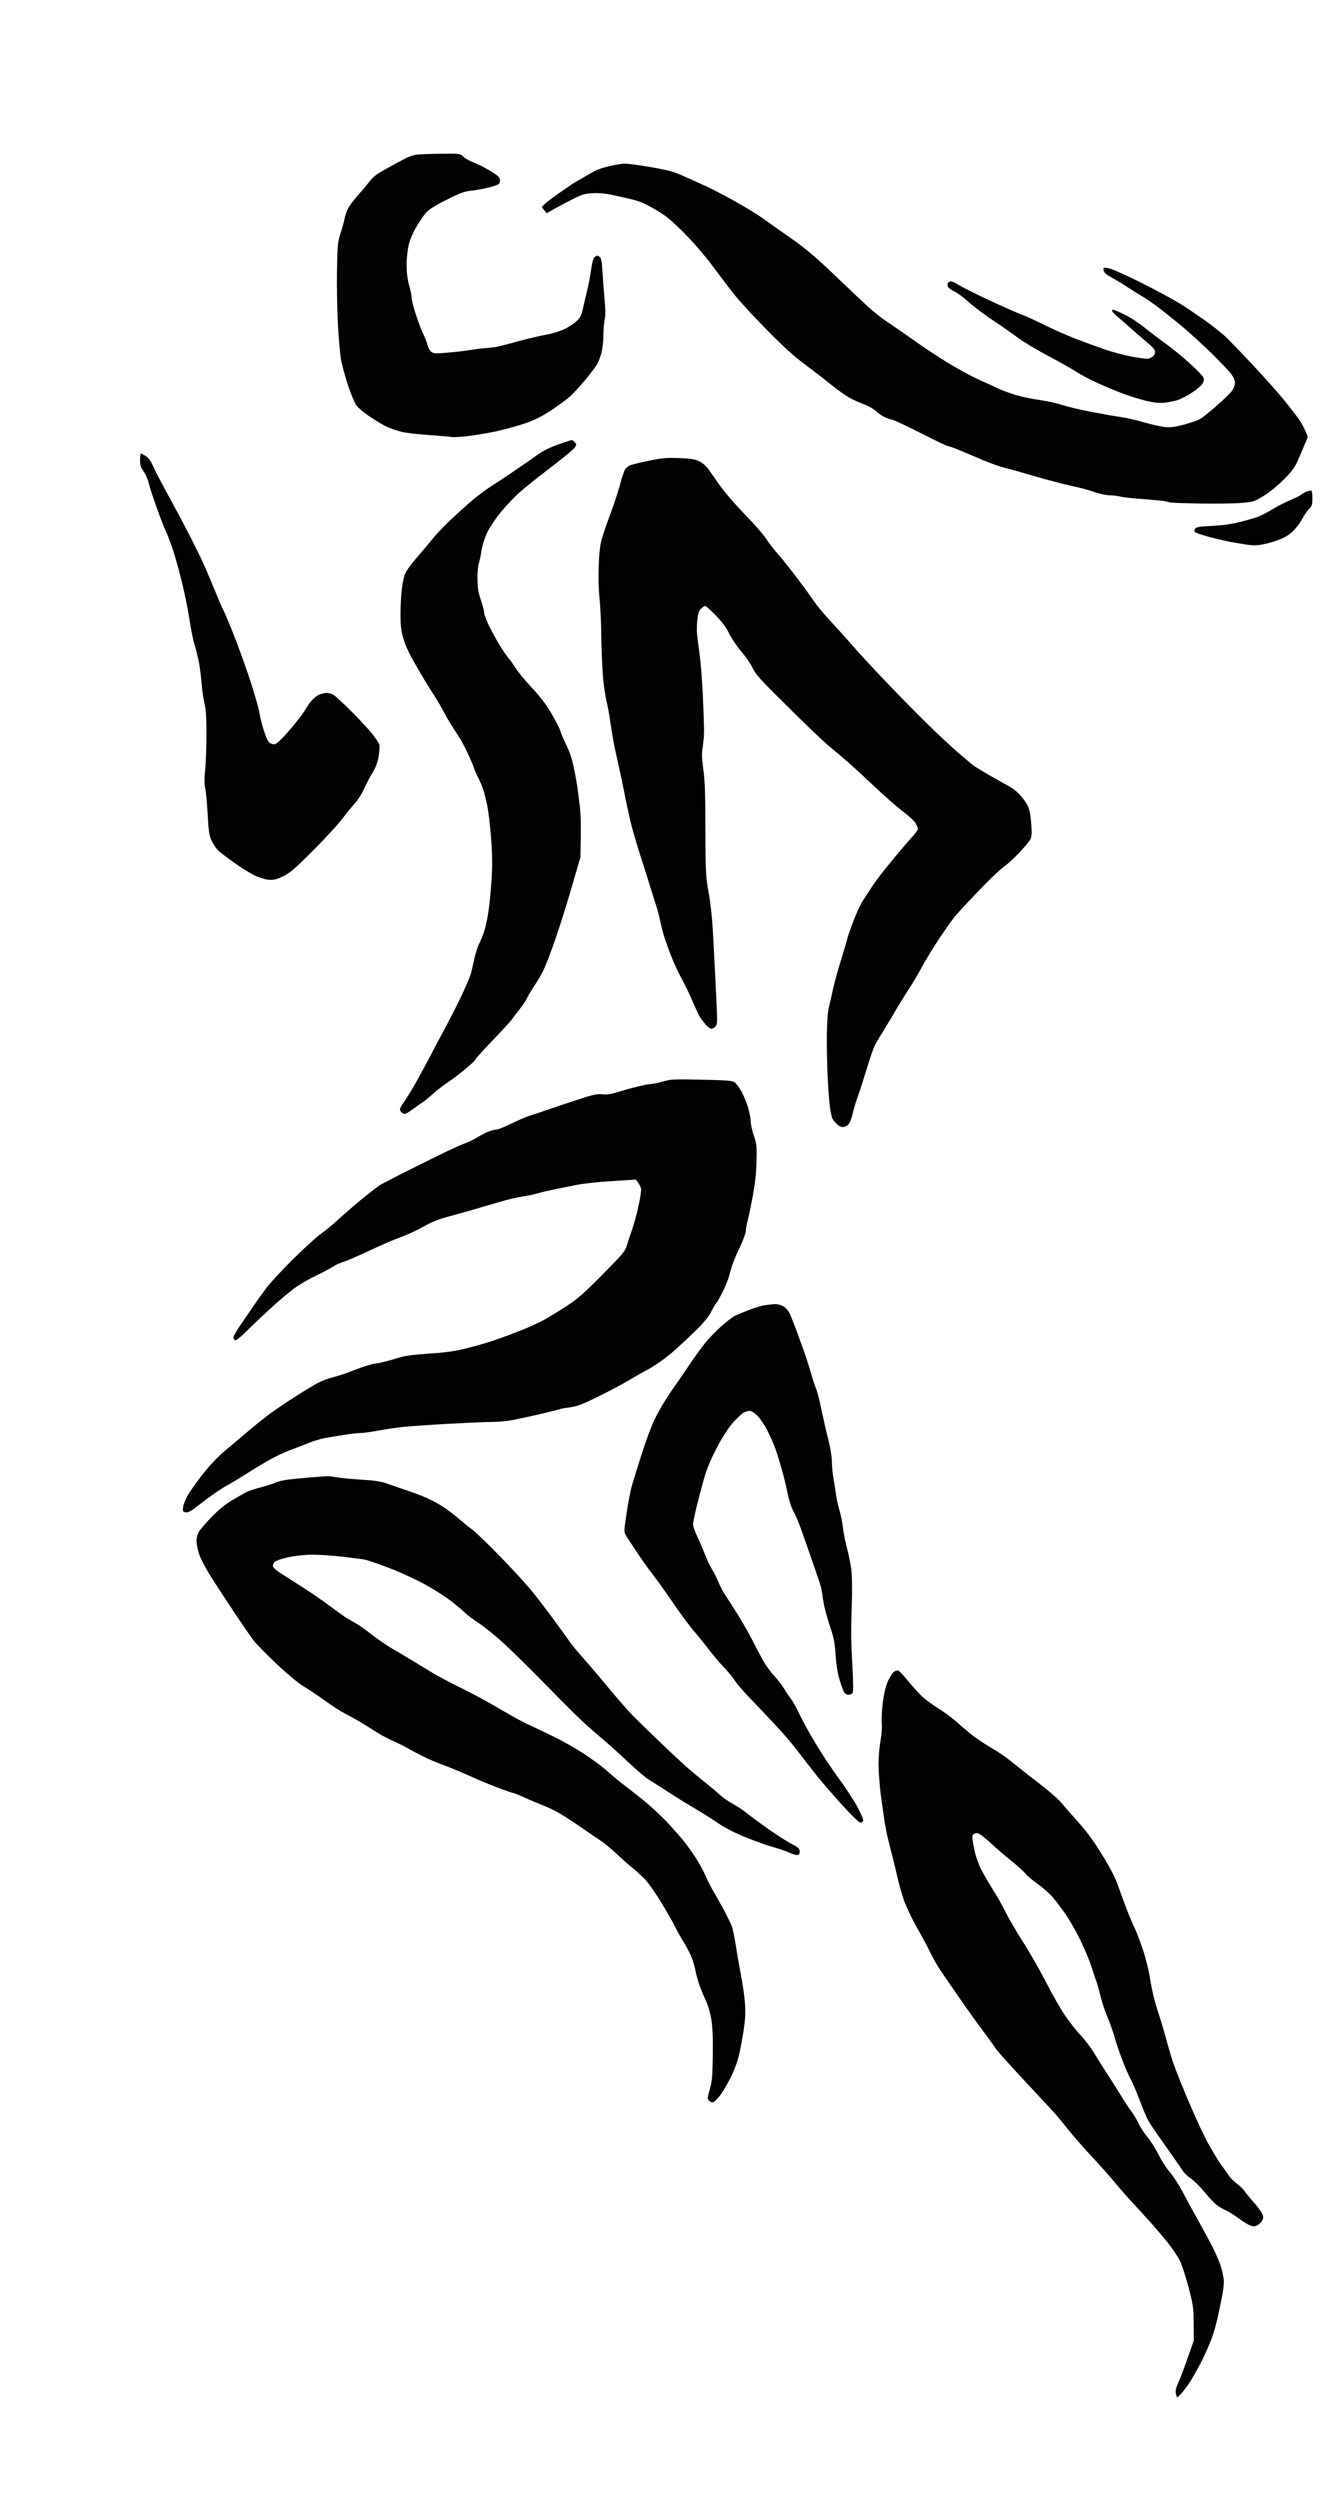 <svg height="2034" width="1092" viewBox="0 0 1092 2034" xmlns="http://www.w3.org/2000/svg" version="1.2">
	<title>Screenshot 2025-04-17 at 9</title>
	<style>
		.s0 { opacity: .99;fill: #000000 } 
	</style>
	<path d="m358.5 125.1c15.9-0.2 16-0.1 18.5 2.4 1.4 1.4 5 3.4 8 4.5 3 1.1 9.1 4.2 13.5 6.8 6.1 3.6 8.1 5.4 8.3 7.2 0.2 1.4-0.2 3.1-1 3.7-0.7 0.7-4.9 2.1-9.3 3.2-4.4 1-10.7 2.1-14 2.4-4.8 0.5-8.8 2-19.4 7.4-9.9 5-14.4 7.9-16.8 10.8-1.9 2.2-5.5 7.6-8 12-2.9 5.1-5.1 10.5-6 15-0.8 3.8-1.5 11.1-1.4 16 0 5.8 0.8 11.5 2.1 16 1.1 3.8 2 8.3 2 10 0 1.7 1.6 7.9 3.6 14 2 6.1 4.7 13 5.9 15.5 1.3 2.5 2.8 6.4 3.4 8.8 0.6 2.4 2.1 4.8 3.3 5.7 1.9 1.2 4 1.3 13.3 0.4 6.1-0.5 13.9-1.4 17.5-2 3.6-0.6 8.7-1.3 11.5-1.5 2.7-0.2 6.8-0.7 9-0.9 2.2-0.3 10.3-2.3 18-4.5 7.7-2.1 18.1-4.6 23-5.5 5-0.8 11.9-2.9 15.5-4.6 3.6-1.6 8.2-4.7 10.3-6.7 2.8-2.8 4-5 4.8-9.2 0.7-3 2.2-9.6 3.4-14.5 1.3-4.9 2.8-13.1 3.5-18 0.8-5.9 1.8-9.4 2.9-10.3 0.9-0.7 1.8-1.2 2.1-1.2 0.3 0 1.2 0.5 2 1 1.1 0.7 1.7 3.7 2.2 11.2 0.3 5.7 1.1 15.9 1.7 22.8 0.8 8.8 0.9 13.9 0.1 17.3-0.5 2.6-1 8.2-1 12.5 0 4.2-0.7 10.5-1.5 14-0.8 3.4-2.7 8.1-4.2 10.5-1.5 2.3-5.7 7.8-9.4 12.2-3.7 4.4-8.7 9.9-11.1 12.2-2.4 2.3-9.2 7.4-15.3 11.5-8.3 5.5-13.7 8.3-22 11.2-6.1 2.1-17.3 5.2-25 6.8-7.7 1.6-18.5 3.4-24 3.9-5.5 0.5-10.4 0.7-11 0.5-0.6-0.2-8.6-0.9-18-1.6-9.4-0.6-19.7-1.8-23-2.7-3.3-0.8-8.3-2.5-11-3.7-2.8-1.2-9.2-5-14.3-8.4-5.6-3.8-10.2-7.7-11.6-9.9-1.3-2.1-4.3-9.4-6.6-16.3-2.2-6.9-4.8-16.3-5.6-21-0.8-4.7-1.9-17.9-2.5-29.5-0.6-11.6-0.9-30.9-0.7-43 0.4-20.3 0.6-22.6 3-30 1.4-4.4 2.9-9.8 3.3-12 0.4-2.2 1.6-5.7 2.6-7.7 1-2.1 4.3-6.4 7.1-9.7 2.9-3.2 7.4-8.5 9.9-11.7 3.8-5 6.3-6.8 15.5-11.8 6-3.3 12.7-6.9 14.9-8 2.2-1.1 5.8-2.3 8-2.7 2.2-0.4 11.2-0.7 20-0.8zm-243.8 243.9c0.5 0 2.3 1 4.1 2.2 2.3 1.6 4.2 4.4 6.1 8.8 1.6 3.6 7 13.9 12 23 5 9.1 12.8 23.7 17.3 32.5 4.5 8.8 9.7 19.4 11.5 23.5 1.9 4.1 5.7 13.1 8.5 20 2.8 6.9 6.2 14.8 7.6 17.5 1.3 2.8 5.2 11.8 8.4 20 3.3 8.3 9.2 24.5 13 36 3.8 11.5 7.3 23.7 7.8 27 0.5 3.3 2.1 10 3.7 14.9 2 6.2 3.5 9.3 5.1 10.2 1.2 0.8 3 1.2 4 0.9 0.9-0.2 4-2.8 6.7-5.7 2.8-3 7.5-8.4 10.5-12.2 3-3.7 6.6-8.7 7.9-10.9 1.3-2.3 3.6-5.5 5-7 1.4-1.6 3.8-3.5 5.4-4.3 1.5-0.8 4.2-1.5 6-1.6 1.7-0.1 4.6 0.6 6.2 1.7 1.6 1 7.9 6.8 14 12.9 6.1 6 13.6 14.2 16.8 18 3.2 3.9 6.1 8.2 6.4 9.6 0.3 1.4 0 5.6-0.6 9.5-0.8 4.9-2.3 8.9-5.1 13.5-2.2 3.6-5.3 9.5-7 13.3-1.6 3.7-4.9 8.8-7.3 11.4-2.4 2.7-7.1 8.4-10.4 12.8-3.3 4.4-14 16-23.9 25.9-15.1 15.1-18.9 18.3-24.4 20.8-5.3 2.5-7.5 3-11.5 2.6-2.8-0.2-7.9-1.8-11.5-3.6-3.6-1.7-11.1-6.4-16.7-10.4-5.6-4-11.3-8.4-12.8-9.8-1.4-1.4-3.7-4.8-5.1-7.5-2.1-4.4-2.6-7.1-3.4-21.5-0.5-9.1-1.4-18.8-2-21.5-0.8-3.6-0.8-7.7-0.1-14.8 0.6-5.3 1.1-18.4 1.1-28.9 0-14.3-0.4-20.9-1.6-25.3-0.8-3.3-1.9-11-2.4-17-0.5-6-1.6-14.4-2.5-18.5-0.9-4.1-2.5-10.4-3.6-14-1.1-3.6-2.8-12.6-3.9-20-1.1-7.4-4-21.6-6.5-31.5-2.4-9.9-6.1-22.5-8.1-28-2-5.5-4.3-11.4-5.2-13-0.8-1.6-3.9-9.5-6.7-17.5-2.9-8-5.8-17-6.5-20-0.7-3-2.6-7.3-4.2-9.5-2.3-3.2-2.9-5-2.8-9.3 0-2.8 0.3-5.2 0.8-5.2zm952 30.1c0.8-0.1 1.2 1.8 1.2 6.1 0 5.5-0.3 6.6-2.6 8.8-1.4 1.4-3.8 4.7-5.2 7.5-1.4 2.7-4.6 7.2-7.1 9.8-3.3 3.4-6.6 5.6-11.6 7.6-3.8 1.6-10.2 3.4-14 4.1-6.2 1.1-8.5 1-20-1-7.1-1.1-17.7-3.5-23.5-5.1-5.8-1.6-11-3.4-11.5-4q-1-1 0.1-2.7c0.9-1.4 3.4-1.8 14-2.3 9.1-0.5 16-1.5 23.4-3.4 5.8-1.5 12.3-3.4 14.5-4.3 2.2-0.9 7.4-3.6 11.5-6.1 4.1-2.5 10.7-5.8 14.5-7.4 3.8-1.6 7.7-3.5 8.5-4.3 0.8-0.7 2.6-1.7 4-2.3 1.4-0.5 3.1-1 3.8-1zm-558.3-266c2.2 0 11.8 1.3 21.2 2.9 15.3 2.7 18.6 3.6 28.5 8.1 6.2 2.8 14.2 6.4 17.8 8.1 3.6 1.6 13.5 6.8 22 11.5 8.5 4.8 18.4 10.8 22 13.4 3.6 2.6 10.1 7.2 14.5 10.3 4.4 3.1 10.5 7.3 13.5 9.5 3 2.1 9.3 7.1 14 11.1 4.7 4 14.8 13.4 22.5 20.9 7.8 7.5 17.9 17 22.5 21.2 4.7 4.2 11.6 9.6 15.5 12.1 3.8 2.5 13.5 9.2 21.5 14.9 8 5.7 21 14.3 29 19.1 8 4.8 19 10.7 24.5 13.1 5.5 2.5 12.5 5.6 15.5 7.1 3 1.4 9.3 3.7 14 5.1 4.7 1.4 13.3 3.2 19.2 4 6 0.8 14.3 2.7 18.5 4.1 4.3 1.4 14.8 3.9 23.3 5.5 8.5 1.6 19.5 3.6 24.5 4.3 5 0.8 13.5 2.7 19 4.4 5.5 1.6 12.7 3.2 16 3.6 4.9 0.6 7.9 0.2 16-1.9 5.5-1.5 11.6-3.6 13.5-4.8 1.9-1.1 8-6 13.5-10.9 5.5-4.8 11-10.2 12.2-12 1.3-1.8 2.3-4.7 2.3-6.3 0-1.8-1.1-4.6-2.9-7-1.6-2.2-8.9-9.9-16.2-17.1-7.4-7.2-18.9-17.7-25.7-23.3-6.7-5.5-15.5-12.5-19.5-15.4-3.9-3-9.5-6.6-12.2-8.2-2.8-1.6-7.7-4.7-11-6.9-3.3-2.2-8.9-5.6-12.5-7.6-4.9-2.7-6.6-4.1-6.9-6-0.3-2.4-0.2-2.5 4-1.8 2.5 0.4 14.4 5.7 26.9 12 12.3 6.2 26.7 14 32 17.3 5.2 3.3 14.2 9.4 20 13.5 5.7 4.1 12.9 9.8 15.9 12.5 3 2.8 13.4 13.6 23.1 24 9.7 10.4 21 23.1 25.1 28.2 4 5 9.3 11.7 11.6 15 2.3 3.2 4.9 7.8 7.6 14.8l-5.4 12.9c-5.2 12.2-5.8 13.2-13.9 21.5-5.1 5.2-11.7 10.5-16.5 13.5-7.6 4.7-8.5 5-18 5.8-5.5 0.5-20.8 0.7-34 0.5-13.2-0.2-24.5-0.6-25-1-0.5-0.3-2.8-0.8-5-1.1-2.2-0.3-10.1-1-17.5-1.6-7.4-0.5-15.3-1.4-17.5-2-2.2-0.5-6.1-1-8.8-1-2.6 0-8-1.2-12-2.6-3.9-1.5-12.3-3.7-18.5-5-6.1-1.3-19.9-4.9-30.5-8-10.5-3.1-21.8-6.3-25-7-3.1-0.8-9.9-3.2-15-5.3-5-2.1-13.6-5.7-19-8-5.3-2.3-10.4-4.1-11.2-4.1-0.8 0-10.6-4.7-21.8-10.4-11.1-5.7-21.8-10.7-23.7-11.1-1.9-0.4-4.9-1.4-6.5-2.3-1.7-0.8-4.6-2.9-6.5-4.6-1.9-1.8-6.2-4.2-9.5-5.5-3.3-1.2-8.3-3.4-11-4.8-2.8-1.4-10-6.4-16-11.2-6-4.9-16.2-12.7-22.5-17.4-7.8-5.7-17.5-14.6-30-27.4-10.2-10.3-22-23.1-26.1-28.3-4.2-5.2-12.2-15.8-17.9-23.5-6.5-8.7-15.3-18.9-23.4-27.1-11.3-11.2-14.6-13.9-24.1-19.4-10.2-5.8-12.1-6.5-26.5-9.7-12.7-2.9-16.9-3.4-23.5-3.1-7.4 0.4-8.8 0.9-19 6.2-6.1 3.1-12.7 6.7-18.6 10.1l-4-5 2.3-2.3c1.3-1.3 5.9-4.9 10.3-8 4.4-3.1 9.8-6.8 12-8.3 2.2-1.4 6.2-3.8 9-5.3 2.7-1.6 6.8-3.9 9-5.2 2.2-1.3 7.8-3.2 12.5-4.2 4.7-1.1 10.3-2 12.5-2.1zm265.5 95.9c1.1 0 3.9 1.3 6.2 2.9 2.4 1.5 13.5 7.1 24.8 12.4 11.3 5.2 23.6 10.7 27.5 12.1 3.8 1.5 11.7 5.1 17.5 8 5.8 3 16.8 7.9 24.5 10.9 7.7 3 19.4 7.2 26 9.5 6.6 2.2 17 4.9 23 5.8 10.4 1.7 11.2 1.7 13.7 0.1 1.9-1.1 2.8-2.6 2.8-4.2 0-1.8-1.6-3.9-6.3-7.7-3.4-2.9-8.5-7.3-11.3-9.8-2.8-2.5-7.8-6.9-11.2-9.8-3.4-2.8-6.2-5.6-6.2-6.2 0-0.6 0.5-1 1-1 0.5 0 4.7 1.8 9.2 4 4.6 2.2 11.9 7 16.3 10.6 4.4 3.6 12.3 9.6 17.5 13.3 5.2 3.8 14 10.9 19.5 16 5.5 5 10.4 10.1 10.9 11.4 0.6 1.6 0.4 3-1 5.1-1 1.6-4.8 4.8-8.4 7.1-3.6 2.4-8.8 5.1-11.5 6-2.8 0.9-7.7 1.9-11 2.2-4.1 0.4-8.7-0.1-14.5-1.5-4.7-1.1-12.8-3.6-18-5.5-5.2-1.9-14.9-5.9-21.5-8.9-6.6-3-14.7-7.3-18-9.5-3.3-2.2-13.4-7.9-22.5-12.7-9.1-4.8-20.1-11.4-24.5-14.7-4.4-3.3-13.6-9.8-20.5-14.3-6.9-4.6-15.9-11.4-20-15.1-4.1-3.7-9.4-7.6-11.8-8.6-2.3-1.1-4.5-2.7-4.8-3.7-0.3-0.9-0.4-2.3 0-3 0.3-0.6 1.5-1.2 2.6-1.2zm-308.8 129.1c0.5-0.1 1.5 0.6 2.3 1.4 0.8 0.8 1.5 1.8 1.5 2.2 0 0.5-0.5 1.5-1.2 2.5-0.7 0.9-4 3.8-7.3 6.5-3.3 2.7-11.4 9-18 14.1-6.6 5-15.5 12.2-19.7 15.9-4.3 3.8-11.2 11.1-15.4 16.3-4.4 5.4-9.2 12.7-11.2 17-1.9 4.2-3.8 10.4-4.3 14-0.5 3.6-1.5 8.1-2.1 10-0.7 1.9-1.2 7.8-1.2 13 0.1 7.5 0.7 11.2 2.8 17.2 1.4 4.3 2.6 8.8 2.6 10 0 1.3 1.5 5.4 3.2 9.3 1.8 3.9 5.7 11 8.6 16 3 5 6.5 10.1 7.7 11.5 1.3 1.4 4 5.2 6.1 8.5 2.1 3.3 8 10.5 13.2 16 6.3 6.7 11.5 13.4 15.7 20.5 3.4 5.8 6.8 12.3 7.5 14.5 0.6 2.2 2.9 7.6 5.1 12 2.4 4.9 4.7 11.8 5.9 18 1.2 5.5 2.5 12.9 3 16.5 0.5 3.6 1.4 10.8 2 16 0.7 5.2 1 16.5 0.4 40.5l-6.7 23c-3.6 12.6-9.6 31.8-13.3 42.5-3.6 10.7-8.2 22.6-10.1 26.5-2 3.9-5.2 9.5-7.3 12.5-2 3-4.7 7.5-6 10-1.2 2.5-3.9 6.5-5.9 9-2 2.5-4.8 6.1-6.1 8-1.3 1.9-8.6 9.9-16.2 17.7-7.6 7.9-13.8 14.8-13.8 15.3 0 0.5-3.7 4.1-8.3 7.9-4.5 3.7-11.1 8.8-14.7 11.1-3.6 2.4-8.8 6.4-11.5 9-2.8 2.5-6.4 5.5-8 6.6-1.7 1-5.6 3.8-8.8 6.1-4.3 3.2-6.1 4.1-7.5 3.4-0.9-0.4-2-1.6-2.5-2.5-0.4-1 0.2-2.9 2.1-5.4 1.5-2 5.3-8 8.3-13.2 3.1-5.2 8.3-14.7 11.6-21 3.3-6.3 10.4-19.8 15.9-30 5.4-10.2 11.8-23 14.2-28.5 2.5-5.5 4.9-11.4 5.4-13 0.5-1.6 1.7-7 2.8-12 1-5 3-11 4.4-13.5 1.3-2.5 3.4-7.9 4.5-12 1.2-4.1 2.8-13.1 3.5-20 0.8-6.9 1.7-18.1 2-25 0.4-7.6 0.1-19.2-0.8-29.5-0.8-9.4-2.1-20.6-3-25-0.9-4.4-2.4-10.3-3.3-13-0.9-2.8-2.7-7-4-9.5-1.3-2.5-2.9-6.1-3.5-8-0.6-1.9-2.9-7.3-5.1-12-2.1-4.7-5.4-10.8-7.2-13.5-1.8-2.8-4.8-7.5-6.7-10.5-1.9-3-4.7-8-6.3-11-1.5-3-5.1-9.1-8-13.5-2.9-4.4-9-14.5-13.6-22.5-5.7-9.8-9.1-17.1-10.6-22.5-1.9-6.4-2.3-10.4-2.3-20 0-6.6 0.5-15.8 1.1-20.5 0.5-4.7 1.8-10.3 2.8-12.5 0.9-2.2 4.9-7.6 8.7-12 3.8-4.4 9.5-11.1 12.6-15 3.1-3.9 9.8-11.1 15-16 5.2-4.9 13.5-12.4 18.3-16.5 4.9-4.1 12.2-9.5 16.2-12 4-2.5 13-8.4 20-13.3 7.1-4.8 15.3-10.5 18.3-12.7 3.2-2.3 9.6-5.4 15.5-7.4 5.5-1.9 10.3-3.5 10.7-3.5zm87.3 14.6c9.6 0.4 12.9 0.9 16.5 2.6 2.7 1.3 5.7 3.9 7.5 6.4 1.6 2.3 5.9 8.4 9.5 13.5 3.6 5.1 12.6 15.6 20.1 23.3 7.6 7.7 15.4 16.7 17.5 20 2.1 3.3 5.9 8.2 8.4 11 2.5 2.7 8.8 10.5 14 17.3 5.2 6.8 10.6 14 12 16.1 1.4 2 4.5 6.4 6.9 9.7 2.5 3.2 7.9 9.5 12 13.9 4.2 4.5 11.9 13 17.1 19 5.2 6 18.3 20.2 29.2 31.5 10.8 11.3 25.4 26.1 32.5 33 7 6.9 17.7 16.8 23.6 22 6 5.2 12.1 10.3 13.5 11.3 1.5 1 6.7 4.2 11.7 7.1 5 2.9 11.7 6.7 15 8.4 3.3 1.6 7.9 5 10.2 7.6 2.4 2.5 5.3 6.5 6.5 8.8 1.5 3.1 2.4 7.3 3 14.5 0.6 8.1 0.5 10.9-0.6 13-0.7 1.6-4.9 6.6-9.2 11.2-4.4 4.6-9.9 9.6-12.4 11.3-2.5 1.6-11.9 10.6-21 20.1-9.1 9.5-17.9 19-19.6 21.2-1.7 2.2-6.9 9.6-11.6 16.5-4.6 6.9-10.8 17-13.8 22.5-2.9 5.5-8.1 14.3-11.5 19.5-3.4 5.2-8 12.6-10.2 16.5-2.2 3.9-6.4 10.8-9.3 15.5-2.9 4.7-6.3 10.3-7.5 12.5-1.3 2.2-4.4 11-6.9 19.5-2.6 8.5-6 19.1-7.6 23.5-1.6 4.4-3.5 10.7-4.2 14.1-0.7 3.4-2.2 7.1-3.3 8.3-1.1 1.2-3.2 2.2-4.8 2.1-1.8 0-3.6-1.1-5.7-3.5-1.7-1.9-3-3.8-3-4.3-0.1-0.4-0.5-2.7-1.1-5.2-0.6-2.5-1.5-13-2.1-23.5-0.6-10.5-1-27.1-0.9-37 0.1-12 0.7-20 1.7-24 0.8-3.3 2.4-10.3 3.5-15.5 1.2-5.2 4-15.6 6.4-23 2.3-7.4 4.6-15.1 5-17 0.4-1.9 2.7-8.5 5-14.5 2.3-6 5.5-13.1 7.1-15.7 1.6-2.5 5.1-7.9 7.8-12 2.7-4 6.8-9.6 9-12.3 2.2-2.8 7.2-8.8 11-13.5 3.9-4.7 9.4-11.1 12.3-14.3 2.9-3.1 5.3-6.4 5.3-7.2 0-0.8-0.8-2.9-1.8-4.6-0.9-1.7-5.7-6.1-10.7-9.9-5-3.8-15.3-12.9-23-20.2-7.7-7.3-17.4-16.2-21.5-19.8-4.1-3.6-10.7-9.1-14.5-12.2-3.9-3.1-19-17.5-33.6-32-22.9-22.6-27-27.1-29.4-32.3-1.5-3.3-5.5-9.1-8.9-13-3.4-3.9-7.8-10.4-9.9-14.5-2.5-5.2-5.9-9.9-11.2-15.3-4.1-4.2-8-7.7-8.5-7.7-0.6 0-2.1 1-3.4 2.2-1.8 1.8-2.5 3.9-3.1 9.3-0.4 3.9-0.5 9.5-0.1 12.5 0.3 3 1.3 10 2 15.5 0.8 5.5 2 20.4 2.6 33 0.6 12.6 1 25.8 1 29.2 0 3.5-0.5 9.3-1.1 13-0.9 5.5-0.8 8.9 0.5 18.3 1.3 9 1.7 19.8 1.7 49 0.1 35.3 0.3 38.3 2.6 51 1.4 7.5 2.9 20.8 3.4 30 0.5 9.1 1.1 21 1.4 26.5 0.3 5.5 1 19.2 1.5 30.5 0.9 18.9 0.9 20.6-0.8 22.3-0.9 1-2.4 1.8-3.2 1.8-0.8-0.1-2.7-1.3-4.1-2.8-1.4-1.6-3.5-4.2-4.7-5.8-1.1-1.6-3.8-7.3-6-12.5-2.1-5.2-6.1-13.5-8.8-18.5-2.7-5-6.4-12.6-8.1-17-1.8-4.4-4.4-11.4-5.8-15.5-1.4-4.1-3.2-10.8-4-14.8-0.8-3.9-2.1-9.1-2.9-11.5-0.8-2.3-3-9.6-5.1-16.2-2-6.6-6.1-19.4-9-28.5-2.9-9.1-6.5-21.5-7.8-27.5-1.4-6-2.9-13.3-3.5-16-0.5-2.8-1.9-9.7-3.1-15.5-1.2-5.8-3.3-15.2-4.6-21-1.4-5.8-3.3-16.6-4.4-24-1-7.4-2.6-16.2-3.5-19.5-0.8-3.3-2-11.4-2.7-18-0.6-6.6-1.3-21.7-1.5-33.5-0.1-11.8-0.8-26.4-1.5-32.5-0.7-6.6-1-17-0.6-26 0.3-10.4 1.1-17.1 2.5-22 1.1-3.9 4.3-13.3 7.2-21 2.9-7.7 6.4-18.5 7.9-24.1 1.4-5.5 3.3-10.9 4.1-11.8 0.8-1 2.4-2.3 3.5-2.9 1.1-0.5 7.8-2.2 15-3.7 11.2-2.3 14.7-2.7 25-2.3zm18.5 505.8c19.7 0.4 24.9 0.8 26.7 2 1.3 0.8 3.9 4.3 5.8 7.7 1.9 3.5 4.4 9.6 5.5 13.5 1.1 4 2 9 2 11 0 2.1 1.1 7.2 2.5 11.3 2.3 6.8 2.5 8.7 2.2 21-0.2 9.2-1.2 18.1-3 28-1.5 8-3.3 17-4.2 20-0.8 3-1.5 6.9-1.5 8.5 0 1.6-1.9 7-4.3 12-2.4 5-5.3 11.7-6.4 15-1.2 3.3-2.4 7.6-2.8 9.5-0.5 1.9-2.4 6.9-4.3 11-1.9 4.1-4.5 8.8-5.7 10.5-1.3 1.7-3.6 5.5-5.1 8.5-1.8 3.6-6 8.6-12 14.5-5.1 5-12.3 11.7-16.1 15.1-3.7 3.4-9.7 8.1-13.3 10.6-3.6 2.5-8.5 5.6-11 6.8-2.5 1.3-8.3 4.6-13 7.4-4.7 2.9-15.9 8.9-25 13.4-13.7 6.8-17.8 8.4-24 9.3-4.1 0.5-7.7 1.2-8 1.4-0.3 0.2-7.5 2-16 4-8.5 2-18.9 4.2-23 5-4.1 0.8-11.6 1.5-16.5 1.5-5 0-20.9 0.7-35.5 1.5-14.6 0.8-31 2-36.5 2.5-5.5 0.6-14.7 1.9-20.5 3-5.8 1.1-12.3 2-14.5 2-2.2 0-8.3 0.7-13.5 1.5-5.2 0.9-12.2 2-15.5 2.6-3.3 0.6-9.4 2.4-13.5 4.1-4.1 1.7-11.1 4.3-15.5 6-4.4 1.6-12.7 5.6-18.5 9-5.8 3.3-13.4 8-17 10.4-3.6 2.3-10.4 6.4-15.2 9.1-4.8 2.6-13.8 8.8-20 13.7-9.5 7.4-11.7 8.7-13.8 8.1-2.3-0.6-2.4-0.9-1.8-4.8 0.4-2.3 2.4-6.9 4.4-10.2 2-3.3 7.3-10.7 11.8-16.4 4.5-5.8 11.8-13.6 16.4-17.5 4.6-3.9 13.6-11.5 20-16.9 6.5-5.5 15.3-12.5 19.7-15.7 4.4-3.1 13.2-9 19.5-13 6.3-4.1 14.2-8.8 17.5-10.6 3.3-1.8 9-4 12.7-4.8 3.8-0.9 11.9-3.6 18-6.1 6.2-2.5 13.8-4.8 16.8-5.1 3-0.3 9.8-2 15-3.6 8-2.6 12.5-3.3 28-4.4 14-0.9 21.5-2 30.7-4.3 6.8-1.7 16.9-4.6 22.5-6.5 5.7-1.9 15.5-5.6 21.8-8.1 6.3-2.5 14.9-6.4 19-8.7 4.1-2.2 12.4-7.3 18.5-11.3 8.9-5.9 14.5-10.8 29.1-25.7 15.7-15.8 18.3-18.9 19.4-22.8 0.6-2.5 2.5-8.1 4.1-12.5 1.6-4.4 4.1-13.4 5.5-20 1.5-6.6 2.4-13.1 2.1-14.5-0.3-1.4-1.4-3.6-4.2-7.2l-19 1.2c-10.5 0.6-23.5 2-29 3.1-5.5 1.1-13.6 2.7-18 3.6-4.4 0.9-10.7 2.3-14 3.3-3.3 1-8.7 2.1-12 2.5-3.3 0.4-11.9 2.4-19 4.5-7.2 2.1-17.3 5.1-22.5 6.6-5.2 1.5-14.2 4-20 5.6-7.3 1.9-13.4 4.5-20 8.2-5.2 3-13.6 6.8-18.5 8.5-5 1.8-16 6.5-24.5 10.6-8.5 4-18 8.1-21 9.1-3 0.9-6.9 2.6-8.5 3.8-1.7 1.1-7.7 4.4-13.5 7.2-5.8 2.8-13.2 7-16.5 9.3-3.3 2.2-11.2 8.7-17.5 14.3-6.3 5.7-15.9 14.7-21.3 20-6.1 6.2-10.3 9.6-11.2 9.3-0.8-0.3-1.5-1.3-1.5-2.3 0-0.9 2.5-5.3 5.5-9.7 3.1-4.4 7.9-11.5 10.8-15.7 2.8-4.2 7.9-11.2 11.1-15.5 3.3-4.3 13.2-14.9 22-23.6 8.9-8.7 18.8-17.7 22.1-20 3.3-2.3 8.9-6.9 12.5-10.2 3.6-3.4 12-10.7 18.7-16.3 6.8-5.6 14.2-11.4 16.5-12.9 2.4-1.4 13.5-7.2 24.8-12.8 11.3-5.7 25.2-12.5 31-15.3 5.8-2.7 12.1-5.5 14-6.1 1.9-0.6 6.2-2.7 9.5-4.7 3.3-2 7.8-4.3 10-5 2.2-0.8 4.9-1.4 6-1.4 1.1 0 6.5-2.2 12-4.9 5.5-2.7 12.2-5.6 15-6.4 2.7-0.8 9.5-3.1 15-5 5.5-1.9 16.5-5.6 24.5-8.2 12.1-4 15.3-4.6 19.2-4.1 3.6 0.4 6.8 0 12.5-1.8 4.3-1.3 11.6-3.4 16.3-4.5 4.7-1.2 9.6-2.1 11-2.1 1.4 0 5.6-0.9 9.5-2 6.4-1.9 9.2-2 31.5-1.5zm60 182.6c1.9 0 4.9 0.8 6.7 1.9 1.9 1.1 4.1 3.8 5.2 6.2 1.1 2.4 4.7 11.7 8 20.8 3.4 9.1 7.3 20.8 8.7 26 1.5 5.2 3.4 11.3 4.4 13.5 1 2.2 3 9.8 4.4 17 1.5 7.2 4 18.3 5.7 24.7 1.7 6.9 2.9 14.4 2.9 18 0 3.5 0.6 9.9 1.4 14.3 0.8 4.4 1.7 10.5 2.1 13.5 0.4 3 1.6 8.4 2.7 12 1.1 3.6 2.4 9.9 2.8 14 0.5 4.1 2 11.8 3.4 17 1.4 5.2 2.9 13.1 3.5 17.5 0.5 4.4 0.7 15.7 0.4 25-0.3 9.3-0.6 21.3-0.6 26.5 0 5.2 0.5 18 1.1 28.5 0.7 14.2 0.7 19.3-0.1 20.3-0.7 0.7-2.2 1.3-3.5 1.2-1.4 0-2.7-1-3.6-2.8-0.7-1.5-2.4-6.1-3.6-10.2-1.3-4.5-2.5-12.2-3-19.5-0.6-10.1-1.4-13.9-4.8-24-2.2-6.6-4.6-15.6-5.2-20-0.6-4.4-1.5-9.6-2-11.5-0.5-1.9-3.4-10.7-6.5-19.5-3.1-8.8-7.2-20.5-9.1-26-1.9-5.5-4.8-12.4-6.4-15.3-1.9-3.3-3.8-8.9-5.1-15.5-1.1-5.6-3.5-15.4-5.4-21.7-1.8-6.3-4.2-13.8-5.3-16.5-1.1-2.8-3.6-8.4-5.7-12.5-2-4.1-5.6-9.4-7.8-11.8-2.5-2.5-5.1-4.2-6.5-4.2-1.2 0-3.4 0.6-5 1.4-1.5 0.8-5.4 4.5-8.7 8.2-3.9 4.5-8.5 11.5-13.1 20.4-4.9 9.4-8.1 17-10.4 25-1.8 6.3-4.5 16.8-6.1 23.2-1.6 6.5-2.9 12.9-2.9 14.3 0 1.4 1.6 5.8 3.5 9.7 1.9 4 4.6 10.5 6.1 14.3 1.5 3.8 4.1 9.5 5.9 12.5 1.9 3 4.3 8 5.5 11 1.2 3 3.9 8 6 11 2 3 6.6 10.2 10.2 16 3.5 5.8 8.4 14.3 10.8 19 2.3 4.7 6.3 12.1 8.7 16.5 2.4 4.4 6.6 10.2 9.3 13 2.6 2.7 6.3 7.5 8.1 10.5 1.8 3 4.4 6.8 5.7 8.5 1.4 1.7 4.3 7 6.7 12 2.3 5 8.2 15.7 13.2 24 4.9 8.2 13.4 21.1 18.9 28.5 5.4 7.4 12.3 17.9 15.2 23.2 2.8 5.4 5 10.5 4.7 11.3-0.3 0.8-1.3 1.5-2.3 1.5-1 0.1-7.3-6-14.7-14.2-7.2-7.9-16.7-18.8-21-24.3-4.4-5.5-10.7-13.6-14-18-3.3-4.4-9.8-12.3-14.5-17.5-4.7-5.2-14.4-15.5-21.6-23-7.3-7.4-14.4-15.5-16-18-1.5-2.5-5.7-7.7-9.4-11.5-3.6-3.8-9.1-10.4-12.2-14.5-3.2-4.1-8.6-10.9-12.2-15-3.5-4.1-11.5-14.9-17.7-24-6.2-9.1-12.9-18.5-15-21-2-2.5-7.5-10-12.1-16.8-4.5-6.8-9.2-13.8-10.2-15.5-1.9-3.2-1.9-3.3 0.4-18.7 1.2-8.5 3.3-18.9 4.5-23 1.2-4.1 4.8-15.4 7.8-25 3.1-9.6 7.4-21.5 9.7-26.5 2.3-5 6.7-12.8 9.7-17.5 3-4.7 6.8-10.3 8.4-12.5 1.6-2.2 6.4-9.2 10.6-15.5 4.2-6.3 10.4-14.8 13.7-18.9 3.4-4.1 9.5-10.3 13.6-13.8 4.1-3.6 8.8-7.1 10.5-7.9 1.6-0.7 6.6-2.7 11-4.5 4.4-1.7 10.2-3.5 13-3.9 2.7-0.4 6.6-0.8 8.5-0.9zm-365.3 140.1c1.8-0.1 5.4 0.2 8 0.8 2.7 0.5 11.5 1.4 19.8 1.9 12.5 0.8 16.4 1.4 23.5 3.9 4.7 1.7 11.4 4 15 5.2 3.6 1.2 9.2 3.3 12.5 4.6 3.3 1.3 9.4 4.4 13.5 6.8 4.1 2.4 10.4 7 14 10.1 3.6 3.2 9 7.6 12.1 9.9 3.1 2.2 13.4 12.2 23 22.1 9.6 9.9 20.6 21.9 24.5 26.5 3.9 4.7 12 15.2 18 23.4 6 8.1 12.5 17.1 14.5 20 2 2.8 7.1 8.9 11.3 13.6 4.2 4.7 13.4 15.5 20.4 24 7.1 8.5 15.5 18.2 18.8 21.5 3.2 3.3 12.9 12.7 21.5 21 8.5 8.2 18.7 17.7 22.5 21.1 3.8 3.3 10.5 8.9 14.9 12.4 4.4 3.5 10 8.2 12.5 10.5 2.5 2.3 7.2 5.5 10.5 7.3 3.3 1.8 8.2 5 11 7.3 2.7 2.3 10.9 8.2 18 13.3 7.1 5 15.7 10.4 19 12.1 4.6 2.3 6.1 3.6 6.3 5.5 0.2 1.5-0.2 2.8-1.2 3.2-1 0.5-3.8-0.2-7.1-1.7-3-1.4-9-3.4-13.3-4.6-4.2-1.1-14-4.6-21.7-7.7-9.7-3.9-16.7-7.4-23-11.7-5-3.4-13.5-8.8-19-12-5.5-3.2-15-9-21-13-6-3.9-13.2-8.5-16-10.1-2.7-1.6-11-8.7-18.5-15.8-7.4-7-17.6-16.1-22.5-20.1-5-4.1-13.5-11.8-19-17.2-5.5-5.4-18.1-18.1-28-28.2-9.9-10.1-23.4-23.4-30-29.5-6.6-6.1-15.8-13.6-20.5-16.7-4.7-3.1-9.9-6.9-11.5-8.6-1.6-1.6-6.4-5.6-10.5-8.9-4.1-3.3-13.2-9.2-20.3-13.2-7-4-20.2-10.2-29.5-13.8-9.2-3.6-19-7-21.7-7.5-2.8-0.4-11.3-1.5-19-2.4-7.7-0.8-18.3-1.5-23.5-1.5-5.5 0-13.5 0.9-19 2-5.3 1.1-10.3 2.8-11.3 3.8-1 0.9-1.7 2.6-1.5 3.6 0.2 1.1 2.8 3.5 6 5.5 3.1 2 11.2 7.1 18 11.5 6.8 4.3 16.6 11.1 21.8 15 5.2 3.9 11.5 8.4 14 10 2.5 1.5 6.1 3.7 8 4.7 1.9 1 7.4 4.8 12.2 8.6 4.8 3.7 12.1 8.8 16.3 11.3 4.3 2.5 12.3 7.2 17.9 10.6 5.5 3.4 12.8 7.8 16.1 9.8 3.3 2.1 13.4 7.4 22.5 11.9 9.1 4.4 23.2 12.1 31.5 17 8.2 4.9 18.1 10.4 22 12.2 3.9 1.8 13.3 6.3 21 10 7.7 3.7 19.2 10.2 25.5 14.3 6.3 4.1 14.9 10.5 19 14.1 4.1 3.7 10.4 8.9 14 11.6 3.6 2.7 10.8 8.4 16 12.6 5.2 4.2 13.5 11.8 18.4 17 4.9 5.2 11.4 12.6 14.5 16.4 3 3.8 7.8 10.6 10.5 15 2.7 4.4 6 10.7 7.4 14 1.4 3.3 3.6 7.6 4.7 9.5 1.2 1.9 5 8.7 8.5 15 3.4 6.3 6.9 13.3 7.7 15.5 0.7 2.2 2.3 9.8 3.4 17 1.1 7.2 2.9 17.3 3.9 22.5 1.1 5.2 2.4 14.1 3 19.7 0.7 6.9 0.7 13.3 0 19.3-0.5 5-2.1 14.5-3.5 21.2-2 9.7-3.7 14.6-7.9 23.3-3 6-7.3 13.2-9.7 15.9-4 4.4-4.6 4.8-6.7 3.7-1.2-0.6-2.2-1.9-2.2-2.9 0-0.9 0.9-4.6 1.9-8.2 1.6-5.3 2-10.3 2.2-27 0.2-15-0.2-22.9-1.3-29.5-0.9-5-2.7-11.3-4-14-1.4-2.8-3.7-8.2-5.1-12-1.4-3.8-3-9.5-3.6-12.5-0.5-3-2-8.2-3.3-11.5-1.4-3.3-4.1-8.6-6.1-11.8-2-3.1-5.6-9.4-7.8-14-2.3-4.5-7.7-13.8-12-20.7-4.2-6.9-9.7-14.5-12.1-17-2.4-2.5-6.6-6.3-9.3-8.5-2.8-2.2-8.6-7.3-13-11.5-4.5-4.1-10.1-8.9-12.5-10.5-2.5-1.7-11.7-7.9-20.5-14-12.2-8.3-18.5-11.9-26.5-15.1-5.8-2.3-13.5-5.6-17.3-7.3-3.7-1.7-7.2-3.1-7.7-3.1-0.6 0-6.3-2-12.8-4.4-6.4-2.4-17.1-6.9-23.7-9.9-6.6-3-15.8-6.8-20.5-8.5-4.7-1.6-12.1-4.8-16.5-7-4.4-2.2-10.3-5.3-13-6.9-2.8-1.6-7.9-4.1-11.5-5.7-3.6-1.5-9.9-4.9-14-7.5-4.1-2.7-10.2-6.4-13.5-8.4-3.3-1.9-8.7-4.9-12-6.6-3.3-1.7-10.7-6.5-16.5-10.7-5.8-4.1-13.4-9.3-17-11.3-3.7-2.2-12.9-9.8-21.3-17.7-8.2-7.7-16.7-16.4-19.1-19.4-2.3-3-9.6-13.6-16.2-23.5-6.6-9.9-15.3-23.2-19.2-29.5-4-6.3-8.1-14.3-9.2-17.8-1.1-3.4-2-8.1-2-10.5 0-2.4 0.8-5.5 2-7.5 1.1-1.7 5.7-7.1 10.2-11.8 5.6-5.8 11.1-10.3 16.8-13.7 4.7-2.8 10.1-5.9 12-6.8 1.9-1 7.3-2.7 12-3.9 4.7-1.2 9.8-2.9 11.5-3.7 1.6-0.9 6.6-2 11-2.5 4.4-0.5 12.3-1.3 17.5-1.7 5.2-0.4 11-0.9 12.7-0.9zm465.2 158c0.8 0.2 4.2 3.7 7.5 7.8 3.3 4.1 8.3 9.7 11.1 12.5 2.7 2.7 9.1 7.5 14 10.5 4.9 3 12.2 8.4 16.1 12 3.9 3.6 10.1 8.7 13.8 11.5 3.7 2.7 10.3 7 14.7 9.5 4.4 2.5 11.2 7.2 15.2 10.5 4 3.3 13.7 11 21.7 17.1 8 6.1 16.3 13.3 18.5 16 2.2 2.7 8.5 9.9 14 16 7.1 7.9 12.9 15.9 19.7 27.1 7 11.4 10.7 18.6 13.1 25.8 1.9 5.5 5.2 14.3 7.2 19.5 2 5.2 4.7 11.5 6 14 1.2 2.5 4.1 9.9 6.3 16.5 2.5 7.3 5 17.3 6.3 25.5 1.2 7.8 3.7 18.3 6 25 2.1 6.3 5 16 6.5 21.5 1.4 5.5 4.1 14.7 6 20.5 2 5.8 8 21 13.5 33.7 5.4 12.8 12.6 28.1 16 34 3.4 6 7.7 13 9.7 15.8 2.1 2.7 4.8 6.6 6.2 8.7 1.4 2 4.3 5 6.5 6.5 2.2 1.6 5.1 4.4 6.4 6.3 1.4 1.9 4.7 6 7.4 9 2.8 3 5.7 7 6.6 8.7 1.3 2.7 1.4 3.7 0.4 5.8-0.7 1.4-2.4 3.2-3.8 4-2 1.2-3.2 1.3-5.7 0.4-1.8-0.5-6.2-3.2-9.8-5.9-3.6-2.7-8.3-5.6-10.5-6.6-2.2-0.9-5.5-2.8-7.4-4.3-1.8-1.4-6.5-6.3-10.2-10.9-3.8-4.5-8.7-9.3-10.9-10.7-2.2-1.4-5.1-4.2-6.5-6.3-1.4-2-4-5.8-5.8-8.4-1.8-2.6-7-10-11.6-16.5-4.6-6.5-9.4-13.6-10.6-15.8-1.3-2.2-4.4-9.6-7-16.5-2.6-6.9-5.9-14.8-7.5-17.5-1.5-2.8-4.7-10-6.9-16-2.3-6-5.1-14.4-6.2-18.5-1.2-4.1-3.8-11.5-5.9-16.5-2.1-5-4.5-12.3-5.4-16.3-0.9-3.9-2.5-9.6-3.5-12.5-1.1-2.8-2.9-8.4-4.1-12.2-1.2-3.8-5-12.8-8.4-20-3.4-7.2-8.9-16.8-12.1-21.5-3.3-4.7-8-11-10.5-14-2.5-3-8.2-8-12.5-11.1-4.4-3.1-8.7-6.7-9.6-8-0.9-1.3-6-6-11.4-10.4-5.5-4.4-12.8-10.7-16.4-14.1-3.6-3.3-7.8-6.8-9.3-7.7-2.1-1.3-3.3-1.4-4.8-0.7-1.5 0.8-1.9 1.8-1.6 4.2 0.2 1.8 1.1 6.7 2 10.8 0.9 4.1 3.3 10.7 5.3 14.5 2 3.8 6.3 11.3 9.6 16.5 3.3 5.2 8 13.5 10.4 18.5 2.5 5 8.7 15.5 13.8 23.5 5.1 8 13.5 22.6 18.6 32.5 5 9.9 12.1 22.3 15.7 27.5 3.5 5.2 9 12.2 12.2 15.5 3.2 3.3 8.3 10 11.4 15 3 5 8.4 13.5 12 19 3.6 5.5 8.4 13.2 10.7 17 2.3 3.8 5.9 9.2 8 12 2 2.7 4.5 7 5.6 9.5 1.1 2.5 4.3 7.4 7.2 11 2.9 3.6 7 10.1 9.1 14.5 2.2 4.4 6.2 10.7 9.1 14 2.8 3.3 7.4 10.3 10.1 15.5 2.7 5.2 7.3 13.8 10.3 19 2.9 5.2 8.2 14.9 11.8 21.5 3.6 6.6 7.7 15.7 9.1 20.2 1.4 4.6 2.6 10.2 2.6 12.5 0 2.4-0.5 7-1.1 10.3-0.6 3.3-2.2 11.2-3.6 17.5-1.3 6.3-3.8 15.1-5.5 19.5-1.7 4.4-5 11.9-7.4 16.7-2.4 4.9-6.3 11.8-8.5 15.5-2.3 3.8-5.8 8.7-7.8 11-2 2.3-3.8 4.1-4.1 3.9-0.3-0.2-0.8-1.6-1.1-3.2-0.5-2.1 0.2-4.7 2.2-9.2 1.6-3.4 5-12.4 12.4-33.7l-0.1-14c-0.1-13-0.4-15.1-4.3-30-2.5-9.3-5.5-18.5-7.4-22-1.8-3.3-6.1-9.6-9.6-14-3.6-4.4-9.6-11.6-13.5-15.9-3.9-4.4-10.5-11.6-14.6-16-4.2-4.5-10.9-12.1-15-17.1-4.1-5-12.5-14.4-18.7-21-6.1-6.6-14.4-16-18.4-21-4-5-8.6-10.6-10.3-12.6-1.7-2-13-14.1-25-27-12.1-12.9-23.1-25.2-24.5-27.4-1.4-2.2-6.5-9.2-11.2-15.5-4.7-6.3-13.3-18.3-18.9-26.5-5.7-8.3-12.4-17.9-14.8-21.5-2.4-3.6-6.1-10.1-8.2-14.5-2.1-4.4-7-13.6-11-20.5-3.9-6.9-8.6-16.8-10.4-22-1.8-5.2-4-13.1-5-17.5-1-4.4-2.7-11.6-3.8-16-1.2-4.4-2.9-11.2-3.8-15-1-3.8-2.3-10.4-3-14.5-0.6-4.1-2-14-3.1-22-1-8-1.9-19.5-1.9-25.5 0-6 0.7-14.6 1.6-19 0.9-4.9 1.3-10.3 1-14-0.3-3.3 0.1-11.2 0.9-17.5 1.1-7.8 2.4-13.4 4.3-17.4 1.5-3.2 3.6-6.5 4.7-7.3 1.1-0.7 2.6-1.2 3.4-1.1z" class="s0" fill-rule="evenodd" id="Path 0"></path>
</svg>